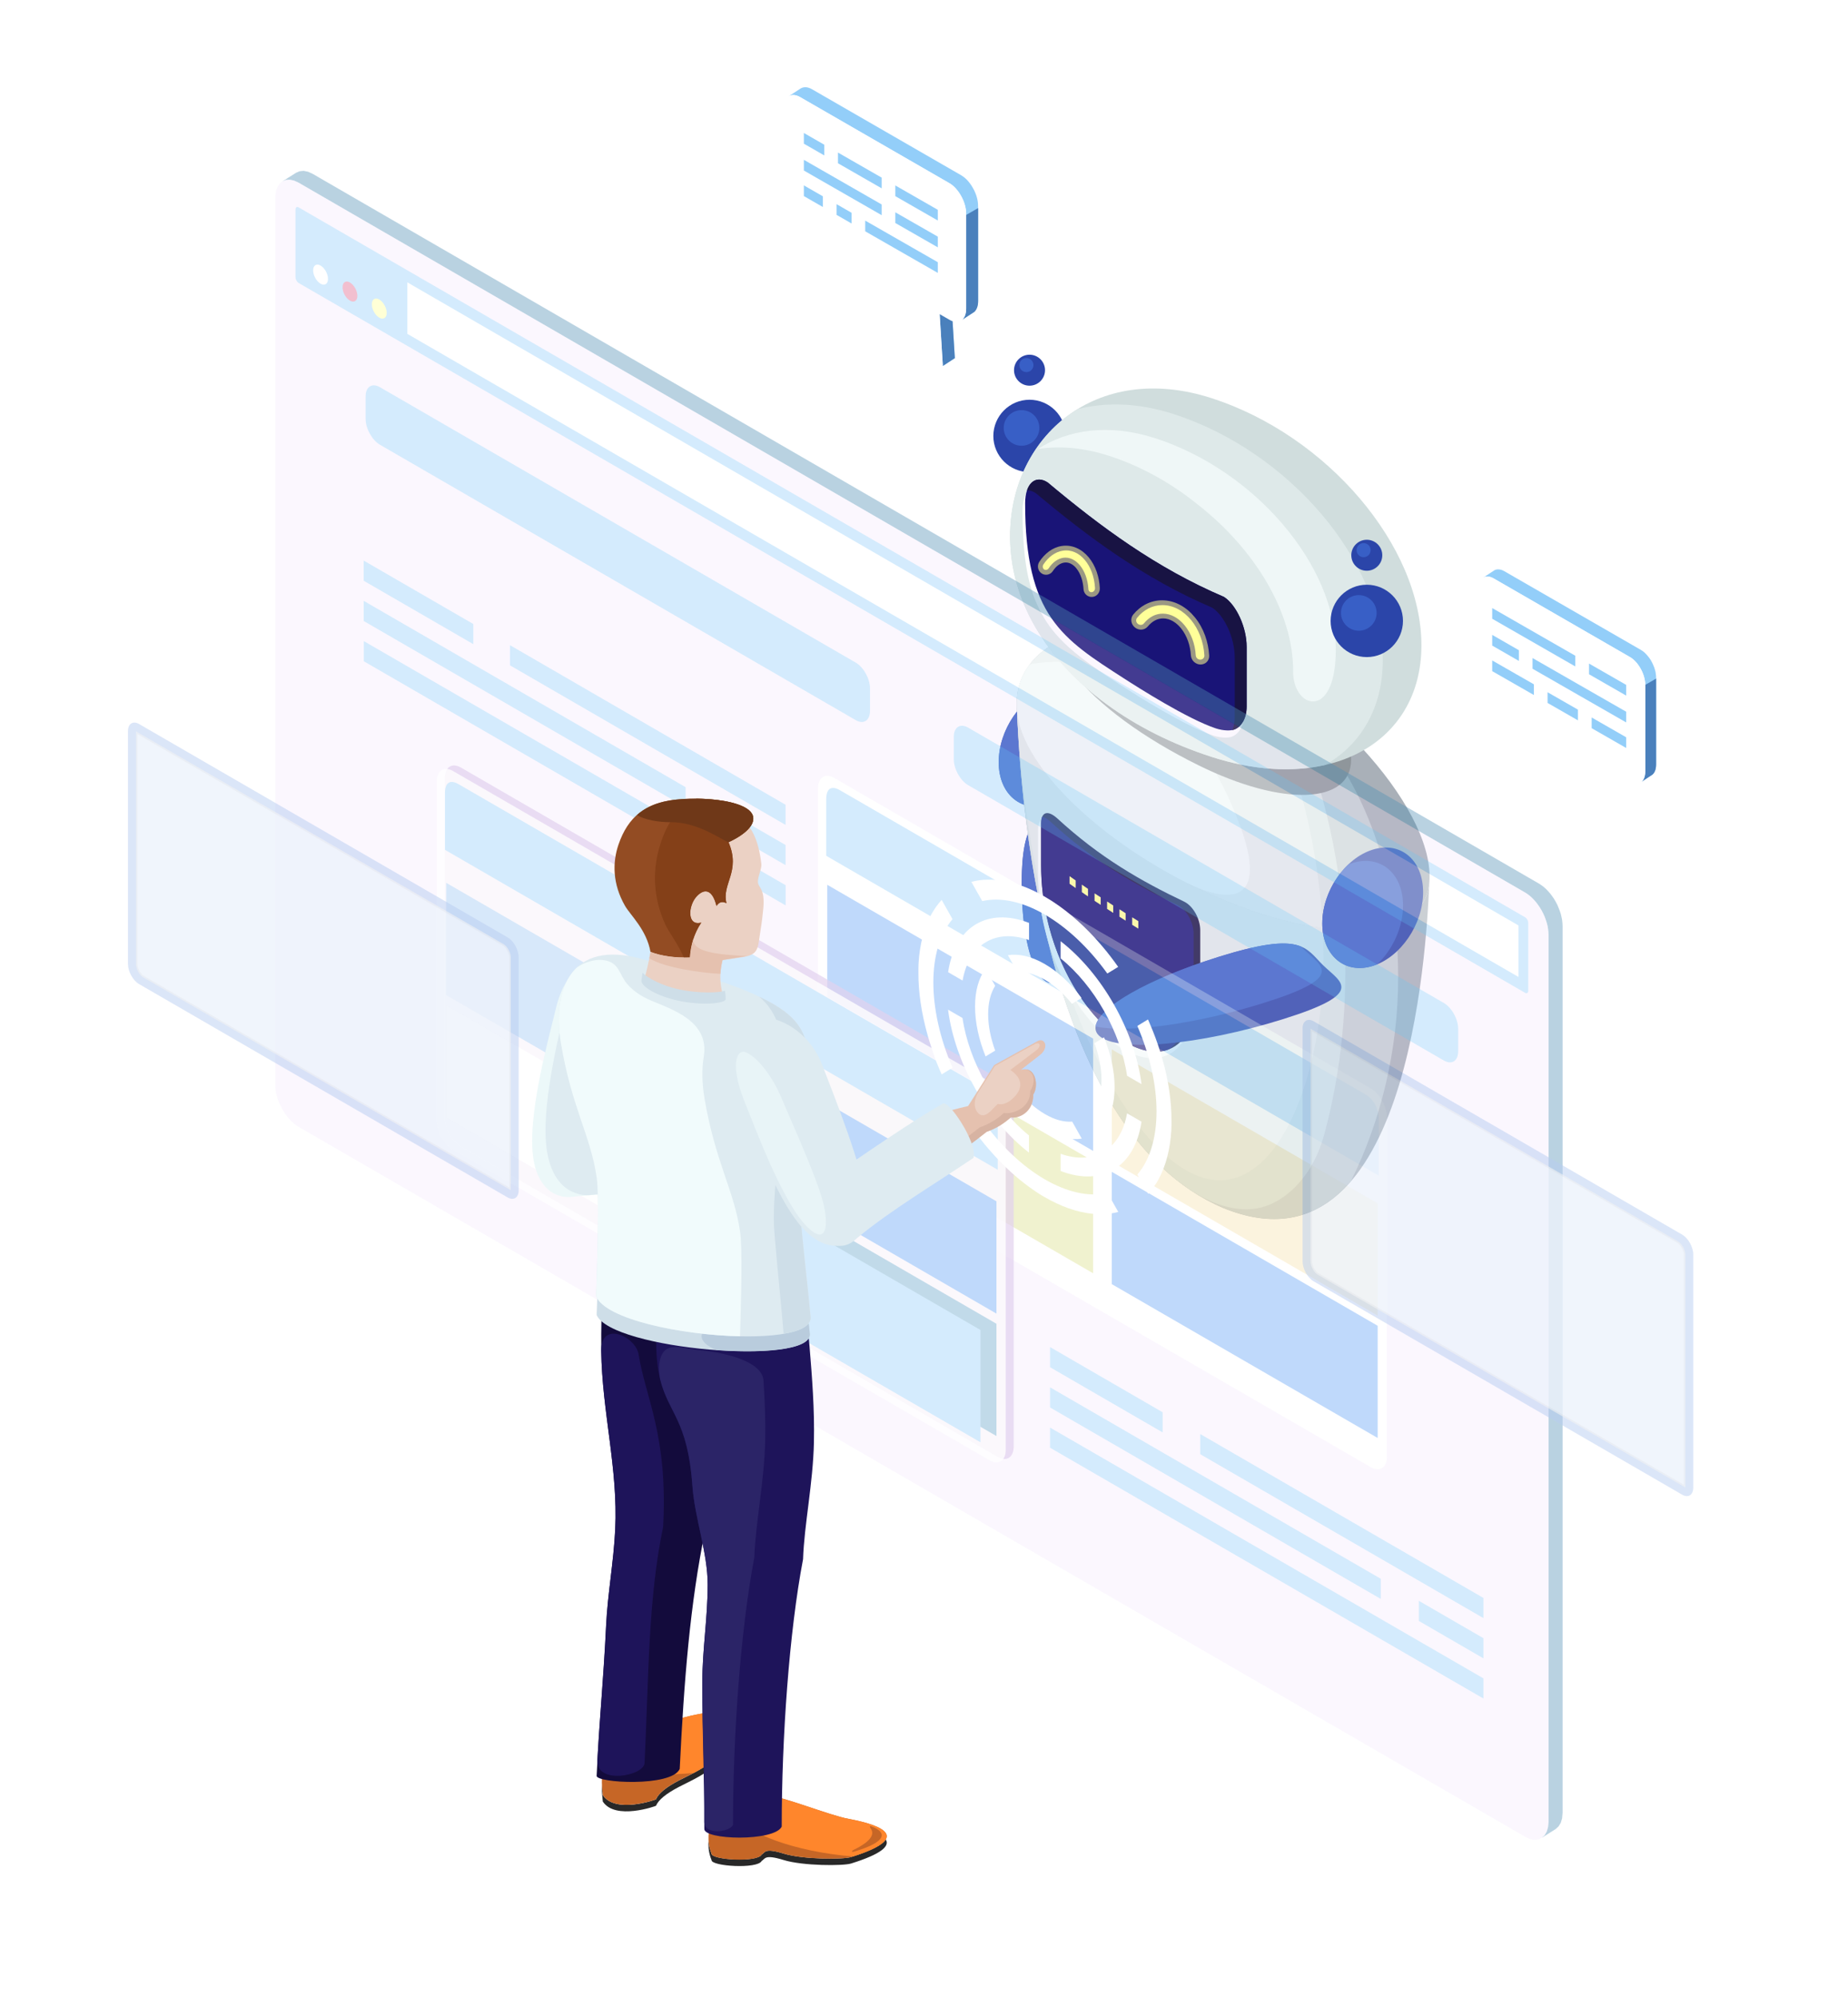 <svg xmlns="http://www.w3.org/2000/svg" xmlns:xlink="http://www.w3.org/1999/xlink" id="_x2014_&#xCE;&#xD3;&#xC8;_x5F_1" x="0px" y="0px" viewBox="0 0 2313.4 2500.5" style="enable-background:new 0 0 2313.4 2500.5;" xml:space="preserve"><style type="text/css">	.st0{fill-rule:evenodd;clip-rule:evenodd;fill:#2B45A9;}	.st1{fill-rule:evenodd;clip-rule:evenodd;fill:#385FC6;}	.st2{fill-rule:evenodd;clip-rule:evenodd;fill:#A9B0B8;}	.st3{fill-rule:evenodd;clip-rule:evenodd;fill:#C4CED2;}	.st4{fill-rule:evenodd;clip-rule:evenodd;fill:#D9E4E4;}	.st5{fill-rule:evenodd;clip-rule:evenodd;fill:#D5E2E2;}	.st6{fill-rule:evenodd;clip-rule:evenodd;fill:#E4ECEC;}	.st7{fill-rule:evenodd;clip-rule:evenodd;fill:#E0E9E9;}	.st8{fill-rule:evenodd;clip-rule:evenodd;fill:#EFF7F7;}	.st9{fill-rule:evenodd;clip-rule:evenodd;fill:#8F969B;}	.st10{fill-rule:evenodd;clip-rule:evenodd;fill:#D0DDDD;}	.st11{fill-rule:evenodd;clip-rule:evenodd;fill:#DEE9E9;}	.st12{fill-rule:evenodd;clip-rule:evenodd;fill:#FFFFFF;}	.st13{fill-rule:evenodd;clip-rule:evenodd;fill:#191477;}	.st14{fill-rule:evenodd;clip-rule:evenodd;fill:#181343;}	.st15{fill-rule:evenodd;clip-rule:evenodd;fill:#F2F9F9;}	.st16{fill-rule:evenodd;clip-rule:evenodd;fill:#FFFF99;}	.st17{fill-rule:evenodd;clip-rule:evenodd;fill:#9B9883;}	.st18{opacity:0.4;}	.st19{fill-rule:evenodd;clip-rule:evenodd;fill:#508FB5;}	.st20{opacity:0.5;fill-rule:evenodd;clip-rule:evenodd;fill:#EAD7FD;}	.st21{fill-rule:evenodd;clip-rule:evenodd;fill:#93CEF9;}	.st22{fill-rule:evenodd;clip-rule:evenodd;fill:#DF6087;}	.st23{fill-rule:evenodd;clip-rule:evenodd;fill:#F6E2AD;}	.st24{fill-rule:evenodd;clip-rule:evenodd;fill:#5EA0F6;}	.st25{fill-rule:evenodd;clip-rule:evenodd;fill:#DADF87;}	.st26{opacity:0.7;fill-rule:evenodd;clip-rule:evenodd;fill:#B78DD5;}	.st27{opacity:0.8;fill-rule:evenodd;clip-rule:evenodd;fill:#FFFFFF;}	.st28{fill-rule:evenodd;clip-rule:evenodd;fill:#9CC5F2;}	.st29{fill-rule:evenodd;clip-rule:evenodd;fill:#65A3C9;}	.st30{opacity:0.5;fill-rule:evenodd;clip-rule:evenodd;fill:#4C81DC;}	.st31{opacity:0.6;}	.st32{fill:#E3E3E3;}	.st33{fill-rule:evenodd;clip-rule:evenodd;fill:#4A80BC;}	.st34{filter:url(#Adobe_OpacityMaskFilter);}	.st35{filter:url(#Adobe_OpacityMaskFilter_00000071535726004289415010000006869758264637228170_);}			.st36{mask:url(#SVGID_1_);fill-rule:evenodd;clip-rule:evenodd;fill:url(#SVGID_00000006692257531349698580000015585356995556097677_);}	.st37{fill-rule:evenodd;clip-rule:evenodd;fill:url(#SVGID_00000132085636470929422580000015070238007375509922_);}	.st38{fill-rule:evenodd;clip-rule:evenodd;fill:#E5C1AF;}	.st39{fill-rule:evenodd;clip-rule:evenodd;fill:#EBD1C4;}	.st40{fill-rule:evenodd;clip-rule:evenodd;fill:#D7B3A2;}	.st41{fill-rule:evenodd;clip-rule:evenodd;fill:#ECF8F9;}	.st42{fill-rule:evenodd;clip-rule:evenodd;fill:#DEEBF1;}	.st43{fill-rule:evenodd;clip-rule:evenodd;fill:#282828;}	.st44{fill-rule:evenodd;clip-rule:evenodd;fill:#C66626;}	.st45{fill-rule:evenodd;clip-rule:evenodd;fill:#FF862C;}	.st46{fill-rule:evenodd;clip-rule:evenodd;fill:#130B3C;}	.st47{fill-rule:evenodd;clip-rule:evenodd;fill:#1E145A;}	.st48{fill-rule:evenodd;clip-rule:evenodd;fill:#2B2467;}	.st49{fill-rule:evenodd;clip-rule:evenodd;fill:#CEDEE8;}	.st50{fill-rule:evenodd;clip-rule:evenodd;fill:#B9CCDD;}	.st51{fill-rule:evenodd;clip-rule:evenodd;fill:#934C23;}	.st52{fill-rule:evenodd;clip-rule:evenodd;fill:#844018;}	.st53{fill-rule:evenodd;clip-rule:evenodd;fill:#6F3818;}	.st54{fill-rule:evenodd;clip-rule:evenodd;fill:#F1FBFC;}	.st55{fill-rule:evenodd;clip-rule:evenodd;fill:#E8F4F7;}</style><g>	<g>		<g>			<g>				<path class="st0" d="M1325.7,1008.4c25.8-14.9,46.7-38.1,46.7,44.3c0,82.4-20.9,161.2-46.7,176.1      c-25.8,14.9-46.7-39.8-46.7-122.2C1279,1024.2,1299.9,1023.3,1325.7,1008.4z"></path>				<path class="st0" d="M1313.3,861.8c-34.9,10.8-63.1,52.2-63.1,92.4c0,40.2,28.3,64,63.1,53.2c34.9-10.8,63.1-52.2,63.1-92.4      C1376.4,874.7,1348.1,850.9,1313.3,861.8z"></path>			</g>			<g>				<path class="st1" d="M1314.4,1230.9c-20.3-4.4-35.4-54.4-35.4-124.3c0-46.9,6.8-67.4,17.4-79.1c1.4-0.8,2.8-1.5,4.2-2.3      c25.8-14.9,46.7-38.1,46.7,44.3C1347.3,1136.4,1333.4,1201.1,1314.4,1230.9z"></path>				<path class="st1" d="M1282.5,880.6c-19.3,18.4-32.3,46.3-32.3,73.6c0,40.2,28.3,64,63.1,53.2c1.9-0.6,3.8-1.3,5.7-2.1      c19.3-18.4,32.3-46.3,32.3-73.6c0-40.2-28.3-64-63.1-53.2C1286.2,879.1,1284.3,879.8,1282.5,880.6z"></path>			</g>		</g>		<g>			<path class="st2" d="M1273.5,893.6c4,33,29.1,74.2,75.1,117.3c100.8,94.6,264.4,162.9,365.2,152.6c45.9-4.7,70.9-24.9,75-54.4     c12.5-88.7-123.4-242.5-258.9-298.8C1395.5,754.5,1261.5,795.3,1273.5,893.6z"></path>			<path class="st2" d="M1273,885.1L1273,885.1c0,0.3,0,0.6,0,0.8L1273,885.1L1273,885.1z M1273.1,888.5     c1.9,33.8,27.1,77.1,75.5,122.5c100.8,94.6,264.4,162.9,365.2,152.6c48.5-5,73.7-27.3,75.5-59.6c-3.6,90-27.7,502.6-258.1,408.4     C1300.9,1414.1,1276.7,981.8,1273.1,888.5L1273.1,888.5z M1789.4,1100.9L1789.4,1100.9l0,1.1     C1789.4,1101.7,1789.4,1101.3,1789.4,1100.9z"></path>		</g>		<g>			<path class="st3" d="M1273.5,893.6c4,33,29.1,74.2,75.1,117.3c100.8,94.6,264.4,162.9,365.2,152.6c12.4-1.3,23.3-3.7,32.6-7.1     c-25.4-215.1-172.7-367.1-350.6-349.1c-39.7,4-77.8,16.2-113.5,35.2C1274.5,857.2,1271.2,874.3,1273.5,893.6z"></path>			<path class="st3" d="M1273,885.1L1273,885.1c0,0.3,0,0.6,0,0.8L1273,885.1L1273,885.1z M1531.2,1512.3     c-230.3-98.3-254.5-530.5-258.1-623.9c1.9,33.8,27.1,77.1,75.5,122.5c100.8,94.6,264.4,162.9,365.2,152.6     c12.4-1.3,23.2-3.7,32.6-7.1c2.6,21.6,3.9,43.9,3.9,66.7c0,92.3-21.8,180.4-59.1,255.7     C1653.9,1522.1,1602.4,1541.5,1531.2,1512.3z"></path>		</g>		<g>			<path class="st4" d="M1273.5,893.6c4,33,29.1,74.2,75.1,117.3c91,85.4,233,149.3,334,153.4c-1-15.5-2.3-31.1-4.2-46.8     c-12.9-109.8-46.1-205.5-91.8-278.1c-18.6-11.3-37.7-21.1-56.7-29C1395.5,754.5,1261.5,795.3,1273.5,893.6z"></path>			<path class="st5" d="M1273,885.1L1273,885.1c0,0.3,0,0.6,0,0.8L1273,885.1L1273,885.1z M1578.9,1511.8c-32,8.2-67-6.7-91.6-23.7     c-189.5-130.8-210.8-512.5-214.2-599.6c1.9,33.8,27.1,77.1,75.5,122.5c91,85.4,233,149.3,334,153.4     c5.6,91.6-3.9,180.2-25.5,258.3C1644.4,1468.6,1613.4,1502.9,1578.9,1511.8z"></path>		</g>		<g>			<path class="st6" d="M1273.5,893.6c4,33,29.1,74.2,75.1,117.3c83.2,78.1,209.2,138.3,307.3,151.1c-1-16.8-2.4-33.8-4.4-50.8     c-13.7-116.5-50.2-217.2-100.3-291.2c-7.1-3.5-14.2-6.7-21.3-9.6C1395.5,754.5,1261.5,795.3,1273.5,893.6z"></path>			<path class="st7" d="M1273,885.1L1273,885.1c0,0.3,0,0.6,0,0.8L1273,885.1L1273,885.1z M1417.1,1398.5     c-120.5-167-141.2-435.6-144-510.1c1.9,33.8,27.1,77.1,75.5,122.5c83.2,78.1,209.2,138.3,307.3,151.1     C1668.1,1377.2,1562.8,1600.6,1417.1,1398.5z"></path>		</g>		<path class="st8" d="M1273.5,893.6c4,33,29.1,74.2,75.1,117.3c37,34.7,82.5,65.9,130.1,90.9c60.8,31.9,111.5,31,72.1-72.3    c-49.4-129.5-141.4-210.6-246.7-199.9c-5,0.5-9.9,1.2-14.8,2.1C1276.5,848.4,1270.5,869.3,1273.5,893.6z"></path>		<g>			<path class="st0" d="M1288.8,500.5c25,0,45.3,20.3,45.3,45.3c0,25-20.3,45.3-45.3,45.3c-25,0-45.3-20.3-45.3-45.3     C1243.6,520.8,1263.8,500.5,1288.8,500.5L1288.8,500.5z M1308.2,463.5c0,10.7-8.7,19.4-19.4,19.4c-10.7,0-19.4-8.7-19.4-19.4     c0-10.7,8.7-19.4,19.4-19.4C1299.5,444.1,1308.2,452.8,1308.2,463.5z"></path>			<path class="st1" d="M1278.8,513.5c-12.3,0-22.3,10-22.3,22.3c0,12.3,10,22.3,22.3,22.3c12.3,0,22.3-10,22.3-22.3     C1301.1,523.4,1291.2,513.5,1278.8,513.5L1278.8,513.5z M1276.1,457.1c0,4.9,3.9,8.8,8.8,8.8c4.9,0,8.8-3.9,8.8-8.8     c0-4.9-3.9-8.8-8.8-8.8C1280,448.3,1276.1,452.3,1276.1,457.1z"></path>		</g>		<path class="st9" d="M1343.6,842.7l110.8-80l2.4-1.4l2.5-1.1l2.6-0.9l2.6-0.7l2.7-0.4l2.8-0.2l2.9,0.1l2.9,0.4l3,0.6l3.1,0.9    l3.1,1.1l3.2,1.4l3.2,1.7l3.2,2l154.8,100.5c26.3,30.4,42,60.3,42,84.3c0,56.1-85.6,59.3-191.2,7.1    C1431.9,924.4,1375.1,883,1343.6,842.7z"></path>		<path class="st10" d="M1516.7,498.5c-145.1-46.8-252.2,48.8-252.2,172.9c0,40.3,11.3,78.6,31.5,113.5    c42.1,72.8,122.7,131.1,220.7,162.7c145.1,46.8,262.7-15.7,262.7-139.8C1779.3,683.9,1661.7,545.4,1516.7,498.5z"></path>		<path class="st11" d="M1348.6,512.4c-52.4,32.3-84.2,91.4-84.2,159c0,40.3,11.3,78.6,31.5,113.5    c42.1,72.8,122.7,131.1,220.7,162.7c52.5,17,101.5,19.6,142.5,10.1c44.6-25.7,71.9-71.2,71.9-130.9    c0-123.6-117.2-261.7-261.9-308.4C1424.8,504.1,1383.9,503.2,1348.6,512.4z"></path>		<path class="st12" d="M1308.5,613.1c65.8,55.1,135.2,106.8,220.7,143.3c15.5,10.1,28.3,38.2,28.3,62.4c0,25,0,50,0,75    c0,14.7-6.5,25-15.2,28.5c-4.2,1.7-13.4,1.9-23.3-1.3c-35.7-11.9-97.1-51-115.1-62.6c-57.2-36.9-83.4-59.3-100.3-90.8    c-14.6-27.2-23.5-60-23.5-128.8C1280.2,614.5,1292.9,603,1308.5,613.1z"></path>		<path class="st13" d="M1311.6,604.1c65.8,55.1,135.2,106.8,220.7,143.3c15.5,10.1,28.3,38.2,28.3,62.4c0,25,0,50,0,75    c0,14.7-6.5,25-15.2,28.5c-4.2,1.7-13.4,1.9-23.3-1.3c-35.7-11.9-97.1-51-115.1-62.6c-77.3-49.8-123.7-78.3-123.7-219.6    C1283.4,605.5,1296.1,594,1311.6,604.1z"></path>		<path class="st8" d="M1446.2,548.7c-58.1-18.7-109-11-147,13.5c26.8-4.2,56.7-1.9,88.8,8.4c40.3,13,78.2,34.3,110.9,60.7    c71.3,55.5,120.4,135.4,119.9,209.4c-0.3,46.7,52.9,61.9,53.4-25.7C1672.8,708.3,1571.1,589.1,1446.2,548.7z"></path>		<g>			<path class="st0" d="M1711,732.1c25,0,45.3,20.3,45.3,45.3c0,25-20.3,45.3-45.3,45.3c-25,0-45.3-20.3-45.3-45.3     C1665.8,752.4,1686,732.1,1711,732.1L1711,732.1z M1730.4,695.2c0,10.7-8.7,19.4-19.4,19.4c-10.7,0-19.4-8.7-19.4-19.4     c0-10.7,8.7-19.4,19.4-19.4C1721.7,675.8,1730.4,684.5,1730.4,695.2z"></path>			<path class="st1" d="M1701,745.1c-12.3,0-22.3,10-22.3,22.3c0,12.3,10,22.3,22.3,22.3c12.3,0,22.3-10,22.3-22.3     C1723.3,755.1,1713.3,745.1,1701,745.1L1701,745.1z M1698.2,688.8c0,4.9,3.9,8.8,8.8,8.8c4.9,0,8.8-3.9,8.8-8.8     c0-4.9-3.9-8.8-8.8-8.8C1702.2,680,1698.2,683.9,1698.2,688.8z"></path>		</g>		<path class="st14" d="M1311.6,604.1c65.8,55.1,135.2,106.8,220.7,143.3c15.5,10.1,28.3,38.2,28.3,62.4c0,25,0,50,0,75    c0,14.7-6.5,25-15.2,28.5c-0.8,0.3-1.7,0.6-2.8,0.8c1.9-4.4,3.1-9.8,3.1-15.9c0-25,0-50,0-75c0-24.2-12.7-52.3-28.3-62.4    c-85.5-36.6-154.9-88.2-220.7-143.3c-3.9-2.5-7.6-3.7-11-3.7C1290.1,601,1300.1,596.6,1311.6,604.1z"></path>		<path class="st15" d="M1319.6,1032.9c26,23.9,52.5,44,79.3,60.9c26.1,16.6,52.8,30.5,79.2,43.1c11.1,5.3,20.3,21.2,20.3,36    c0,17.5,0,35.1,0,52.6c0,201.4-199.1,66.2-199.1-134c0-17.5,0-35.1,0-52.6C1299.3,1024.2,1308,1022.2,1319.6,1032.9z"></path>		<path class="st14" d="M1323.7,1024.8c26,23.9,52.5,44,79.3,60.9c26.1,16.6,52.8,30.5,79.2,43.1c11.1,5.3,20.3,21.2,20.3,36    c0,17.5,0,35.1,0,52.6c0,201.4-199.1,66.2-199.1-134c0-17.5,0-35.1,0-52.6C1303.3,1016.1,1312,1014.1,1323.7,1024.8z"></path>		<path class="st13" d="M1315.4,1029.1c26,23.9,52.5,44,79.3,60.9c26.1,16.6,52.8,30.5,79.2,43.1c11.1,5.3,20.3,21.2,20.3,36    c0,17.5,0,35.1,0,52.6c0,50.4-12.5,79.7-31.2,92.2c-58,22.3-159.7-87.5-159.7-230.5c0-17.5,0-35.1,0-52.6c0-3.5,0.5-6.3,1.4-8.3    C1307.8,1023.3,1311.4,1025.4,1315.4,1029.1z"></path>		<g>			<path class="st16" d="M1425,1162.7c0-3.1,0-6.3,0-9.4c-2.6-1.6-5.1-3.2-7.7-4.8c0,3.1,0,6.3,0,9.4     C1419.8,1159.5,1422.4,1161.1,1425,1162.7z"></path>			<path class="st16" d="M1409.1,1152.7c0-3.1,0-6.2,0-9.3c-2.6-1.6-5.1-3.2-7.7-4.9c0,3.1,0,6.3,0,9.3     C1404,1149.5,1406.5,1151.1,1409.1,1152.7z"></path>			<path class="st16" d="M1393.6,1143c0-3.1,0-6.2,0-9.3c-2.6-1.7-5.1-3.3-7.7-5c0,3.1,0,6.3,0,9.3     C1388.5,1139.7,1391.1,1141.4,1393.6,1143z"></path>			<path class="st16" d="M1377.9,1132.9c0-3.1,0-6.2,0-9.4c-2.6-1.7-5.1-3.4-7.7-5c0,3.1,0,6.3,0,9.4     C1372.8,1129.5,1375.3,1131.2,1377.9,1132.9z"></path>			<path class="st16" d="M1362,1122.3c0-3.1,0-6.3,0-9.4c-2.6-1.7-5.1-3.5-7.7-5.3c0,3.1,0,6.3,0,9.4     C1356.9,1118.9,1359.4,1120.6,1362,1122.3z"></path>			<path class="st16" d="M1346.6,1111.9c0-3.1,0-6.3,0-9.5c-2.6-1.8-5.1-3.6-7.7-5.4c0,3.2,0,6.3,0,9.5     C1341.4,1108.3,1344,1110.1,1346.6,1111.9z"></path>		</g>		<path class="st17" d="M1490.8,820.6c-0.7-11.9-4.6-24.4-12.4-34c-5.5-6.8-13.4-12.3-22.3-12.3c-3.5,0-6.9,0.8-10,2.4    c-3.6,1.8-6.7,4.6-9.3,7.7c-3.8,4.7-11.1,5.3-16.1,1.2c-5-4-6-11.2-2.2-16c4.4-5.4,9.8-10,16.1-13.2c6.2-3.1,13-4.8,20.1-4.8    c16.4,0,30.9,8.7,41.2,21.5c11,13.5,16.8,30.8,17.8,47.6c0.4,6.3-4.5,11.3-10.8,11.3C1496.6,832,1491.2,826.9,1490.8,820.6    L1490.8,820.6z M1347.2,711.3c-3.8-4.6-9.1-7.8-15-6.9c-2.6,0.4-5,1.5-7.2,3c-2.8,2-5.1,4.7-7,7.6c-3,4.6-9.5,6.3-14.4,2.7    c-4.7-3.5-5.5-9.9-2.5-14.4c3.3-5,7.4-9.5,12.3-13.1c4.6-3.3,9.9-5.7,15.7-6.6c13-2,25.1,3.8,33.6,14    c9.1,10.8,13.4,25.2,14.1,38.7c0.3,5.3-3.3,10.2-8.7,11c-6.1,0.9-11.4-3.7-11.7-9.7C1355.9,728.7,1353.2,718.5,1347.2,711.3z"></path>		<g>			<path class="st16" d="M1496.9,820.6c0.2,3,2.7,5.3,5.7,5.3c3,0,5.3-2.4,5.1-5.3c-1-17.1-7.2-32.7-16.4-44     c-9.6-11.8-22.4-19-36.2-19c-6.2,0-12,1.5-17.4,4.2c-5.4,2.8-10.3,6.8-14.3,11.8c-1.8,2.2-1.4,5.6,1,7.5c2.4,1.9,5.8,1.7,7.6-0.6     c3.2-3.9,7-7.1,11.1-9.2c3.9-2,8.1-3,12.6-3c10.2,0,19.9,5.6,27.3,14.7C1490.8,792.6,1496.1,805.9,1496.9,820.6z"></path>			<path class="st16" d="M1362.5,737.6c0.1,2.5,2.1,4.2,4.4,3.8c2.3-0.4,4-2.6,3.9-5.1c-0.8-14.3-5.6-26.6-12.7-35.1     c-7.3-8.8-17.2-13.4-27.7-11.7c-4.7,0.7-9.2,2.7-13.3,5.6c-4.1,3-7.8,6.9-10.9,11.6c-1.4,2.1-1,4.9,0.8,6.2     c1.8,1.3,4.4,0.7,5.8-1.4c2.4-3.7,5.3-6.8,8.4-9c2.9-2.1,6.2-3.5,9.6-4.1c7.8-1.2,15.2,2.4,20.9,9.2     C1357.7,714.8,1361.8,725.3,1362.5,737.6z"></path>		</g>		<g>			<g>				<path class="st0" d="M1656.5,1208.7c22.2,21.5,54.4,34.6-50.6,67.4c-105,32.8-208.2,41.9-230.3,20.4      c-22.2-21.5,45-65.6,150-98.4C1630.6,1165.2,1634.3,1187.1,1656.5,1208.7z"></path>				<path class="st1" d="M1371.4,1285.2c3.1-23.4,64.9-59.4,154.1-87.2c59.8-18.7,86.8-19.6,103-13c1.1,1.2,2.3,2.4,3.5,3.5      c22.2,21.5,54.4,34.6-50.6,67.4C1496,1282.6,1411.8,1293.7,1371.4,1285.2z"></path>			</g>			<g>				<path class="st0" d="M1718.4,1063.8c-34.9,10.8-63.1,52.2-63.1,92.4c0,40.2,28.3,64,63.1,53.2c34.9-10.8,63.1-52.2,63.1-92.4      C1781.5,1076.7,1753.3,1052.9,1718.4,1063.8z"></path>				<path class="st1" d="M1687.6,1082.6c-19.3,18.4-32.3,46.3-32.3,73.6c0,40.2,28.3,64,63.1,53.2c1.9-0.6,3.8-1.3,5.7-2.1      c19.3-18.4,32.3-46.3,32.3-73.6c0-40.2-28.3-64-63.1-53.2C1691.4,1081.1,1689.5,1081.8,1687.6,1082.6z"></path>			</g>		</g>	</g></g><g class="st18">	<polygon class="st19" points="1929.9,2301.1 1947.5,2290 1951,2286.8 1953.8,2282.3 1955.5,2276.6 1956.1,2269.7 1956.1,1159.3    1955.9,1155.5 1955.5,1151.7 1954.7,1147.9 1953.8,1144 1952.5,1140.2 1951,1136.4 1949.4,1132.6 1947.5,1129 1945.4,1125.4    1943.1,1122.1 1940.7,1118.9 1938.1,1115.9 1935.4,1113.1 1932.6,1110.6 1929.7,1108.4 1926.7,1106.4 391.5,217.7 385.6,215    380.1,213.9 375.1,214.4 370.8,216.2 353.2,227.3 357.5,225.4 362.5,225 368,226.1 373.9,228.8 1909.2,1117.5 1912.1,1119.4    1915.1,1121.7 1917.9,1124.2 1920.5,1126.9 1923.1,1129.9 1925.5,1133.1 1927.8,1136.5 1929.9,1140 1931.8,1143.7 1933.5,1147.4    1934.9,1151.2 1936.2,1155.1 1937.2,1158.9 1937.9,1162.8 1938.3,1166.6 1938.5,1170.3 1938.5,2280.8 1937.9,2287.6 1936.2,2293.3    1933.5,2297.9  "></polygon>	<path class="st20" d="M1909.2,1117.5L373.9,228.8c-16.1-9.3-29.3-0.9-29.3,18.9v1110.4c0,19.7,13.2,43.5,29.3,52.8l1535.2,888.7   c16.1,9.3,29.3,0.9,29.3-18.9V1170.3C1938.5,1150.6,1925.3,1126.9,1909.2,1117.5z"></path>	<path class="st21" d="M1909.2,1148.5L373.9,259.7c-2.2-1.3-4-0.1-4,2.6v84.8c0,2.7,1.8,5.9,4,7.2l1535.2,888.7c2.2,1.3,4,0.1,4-2.6   v-84.8C1913.2,1153,1911.4,1149.7,1909.2,1148.5z"></path>	<polygon class="st12" points="1900.9,1158.7 1900.9,1223.2 509.9,418 509.9,353.5  "></polygon>	<g>		<g>			<path class="st16" d="M474.8,375c-5.1-3-9.3-0.3-9.3,6c0,6.3,4.2,13.8,9.3,16.7c5.1,3,9.3,0.3,9.3-6     C484.1,385.5,479.9,378,474.8,375z"></path>			<path class="st12" d="M401.3,332.5c-5.1-3-9.3-0.3-9.3,6c0,6.3,4.2,13.8,9.3,16.7c5.1,3,9.3,0.3,9.3-6     C410.6,342.9,406.4,335.4,401.3,332.5z"></path>		</g>		<path class="st22" d="M438.1,353.7c-5.1-3-9.3-0.3-9.3,6c0,6.3,4.2,13.8,9.3,16.7c5.1,3,9.3,0.3,9.3-6    C447.4,364.2,443.2,356.7,438.1,353.7z"></path>	</g>	<g>		<path class="st21" d="M1807.5,1255.8L1211.9,911c-9.9-5.7-17.9-0.5-17.9,11.5v28.2c0,12.1,8.1,26.6,17.9,32.3l595.6,344.8    c9.9,5.7,17.9,0.5,17.9-11.5v-28.2C1825.4,1276.1,1817.3,1261.5,1807.5,1255.8z"></path>		<path class="st21" d="M1071.2,829.6L475.6,484.8c-9.9-5.7-17.9-0.5-17.9,11.5v28.2c0,12.1,8.1,26.6,17.9,32.3l595.6,344.8    c9.9,5.7,17.9,0.5,17.9-11.5v-28.2C1089.1,849.9,1081.1,835.3,1071.2,829.6z"></path>	</g>	<path class="st12" d="M1716,1362.8l-671.8-388.9c-11.1-6.4-20.2-0.6-20.2,13c0,50.9,0,376.1,0,424.8c0,13.6,9.1,30,20.2,36.4   l671.8,388.9c11.1,6.4,20.2,0.6,20.2-13c0-48.7,0-374,0-424.8C1736.3,1385.6,1727.2,1369.2,1716,1362.8z"></path>	<path class="st21" d="M1708.7,1369.9l-657.2-380.5c-10.8-6.3-17.2-2.1-17.2,11.2v70.9L1726,1472v-70.9   C1726,1387.8,1719.5,1376.2,1708.7,1369.9z"></path>	<path class="st21" d="M1857,2101.4l-542.5-314v25.2l542.5,314V2101.4L1857,2101.4z M1728.5,1976.7v25.2l-414-239.7V1737   L1728.5,1976.7L1728.5,1976.7z M1857,2000.7v25.2l-354.5-205.2v-25.2L1857,2000.7L1857,2000.7z M1455.4,1768.2v25.2l-140.9-81.6   v-25.2L1455.4,1768.2L1455.4,1768.2z M1857,2076.3l-80.8-46.8v-25.2l80.8,46.8V2076.3z"></path>	<path class="st21" d="M983.4,1108.3L455.4,802.7v25.2l528.1,305.7V1108.3L983.4,1108.3z M858.3,985.6v25.2l-403-233.3v-25.2   L858.3,985.6L858.3,985.6z M983.4,1007.6v25.2L638.4,833v-25.2L983.4,1007.6L983.4,1007.6z M592.5,781.3v25.2l-137.2-79.4v-25.2   L592.5,781.3L592.5,781.3z M983.4,1083.2l-78.6-45.5v-25.2l78.6,45.5V1083.2z"></path>	<g>		<polygon class="st23" points="1724.6,1506.6 1724.6,1647.2 1391.8,1454.5 1391.8,1313.9   "></polygon>		<polygon class="st24" points="1368.4,1300.4 1368.4,1441 1035.6,1248.3 1035.6,1107.8   "></polygon>		<polygon class="st24" points="1724.6,1659.9 1724.6,1800.4 1391.8,1607.8 1391.8,1467.2   "></polygon>		<polygon class="st25" points="1368.4,1453.7 1368.4,1594.2 1035.6,1401.6 1035.6,1261   "></polygon>	</g>	<path class="st26" d="M1248.9,1349.9L577,961c-11.1-6.4-20.2-0.6-20.2,13c0,50.9,0,376.1,0,424.8c0,13.6,9.1,30,20.2,36.4   l671.8,388.9c11.1,6.4,20.2,0.6,20.2-13c0-48.7,0-374,0-424.8C1269.1,1372.7,1260,1356.3,1248.9,1349.9z"></path>	<path class="st27" d="M1238.9,1354.3L567,965.3c-11.1-6.4-20.2-0.6-20.2,13c0,50.9,0,376.1,0,424.8c0,13.6,9.1,30,20.2,36.4   l671.8,388.9c11.1,6.4,20.2,0.6,20.2-13c0-48.7,0-374,0-424.8C1259.1,1377.1,1250,1360.7,1238.9,1354.3z"></path>	<path class="st21" d="M1231.7,1362.6L574.2,981.9c-10.8-6.3-17.2-2.1-17.2,11.2v70.9l692,400.6v-70.9   C1249,1380.4,1242.5,1368.8,1231.7,1362.6z"></path>	<g>		<polygon class="st24" points="1247.4,1504.1 1247.4,1644.7 914.6,1452 914.6,1311.5   "></polygon>		<polygon class="st28" points="891.3,1297.9 891.3,1438.5 558.5,1245.8 558.5,1105.3   "></polygon>		<polygon class="st29" points="1247.4,1657.4 1247.4,1798 914.6,1605.3 914.6,1464.7   "></polygon>		<polygon class="st12" points="891.3,1451.2 891.3,1591.8 558.5,1399.1 558.5,1258.6   "></polygon>		<polygon class="st21" points="1227.4,1665.2 1227.4,1805.8 894.6,1613.1 894.6,1472.6   "></polygon>	</g>	<path class="st30" d="M635.4,1173.6L174.1,906.5c-7.6-4.4-13.9-0.4-13.9,8.9c0,34.9,0,258.3,0,291.7c0,9.3,6.3,20.6,13.9,25   l461.3,267.1c7.6,4.4,13.9,0.4,13.9-8.9c0-33.4,0-256.8,0-291.7C649.3,1189.3,643.1,1178,635.4,1173.6z"></path>	<g class="st31">		<path class="st12" d="M638.4,1488.4l-458.8-265.6c-4.5-2.6-8.4-10.4-8.4-15.6c0-96.6,0-193.2,0-289.8l458.8,265.6    c4.5,2.6,8.4,10.4,8.4,15.6C638.4,1295.2,638.4,1391.8,638.4,1488.4z"></path>		<path class="st32" d="M179.1,1223.6c-5-2.9-8.9-11.2-8.9-16.4V915.7l460.3,266.5c5,2.9,8.9,11.2,8.9,16.4v291.5L179.1,1223.6z     M172.1,1207.2c0,5,4,12.4,8,14.7l457.4,264.8v-288c0-5-4-12.4-8-14.7L172.1,919.2V1207.2z"></path>	</g>	<path class="st30" d="M2105.8,1545.8l-461.3-267.1c-7.6-4.4-13.9-0.4-13.9,8.9c0,34.9,0,258.3,0,291.7c0,9.3,6.3,20.6,13.9,25   l461.3,267.1c7.6,4.4,13.9,0.4,13.9-8.9c0-33.4,0-256.8,0-291.7C2119.7,1561.5,2113.5,1550.3,2105.8,1545.8z"></path>	<g class="st31">		<path class="st12" d="M2108.8,1860.6L1650,1595c-4.5-2.6-8.4-10.4-8.4-15.6c0-96.6,0-193.2,0-289.8l458.8,265.6    c4.5,2.6,8.4,10.4,8.4,15.6C2108.8,1667.4,2108.8,1764,2108.8,1860.6z"></path>		<path class="st32" d="M1649.5,1595.9c-5-2.9-8.9-11.2-8.9-16.4V1288l460.3,266.5c5,2.9,8.9,11.2,8.9,16.4v291.5L1649.5,1595.9z     M1642.5,1579.4c0,5,4,12.4,8,14.7l457.4,264.8v-288c0-5-4-12.4-8-14.7l-457.4-264.8V1579.4z"></path>	</g></g><g>	<path class="st21" d="M986.9,120.8l1.5-0.8l1.6-0.6l1.7-0.3l1.8-0.1l1.9,0.2l2,0.5l2.1,0.8l2.1,1.1l186.9,107.8l2.1,1.4l2.1,1.6   l2,1.8l1.9,2l1.8,2.2l1.7,2.3l1.6,2.4l1.5,2.6l1.4,2.6l1.2,2.7l1.1,2.8l0.9,2.8l0.7,2.8l0.5,2.8l0.3,2.8l0.1,2.7v118.7l-0.1,2.6   l-0.3,2.4l-0.5,2.2l-0.7,2l-0.9,1.8l-1.1,1.6l-1.2,1.3l15-9.8l1.2-1.3l1.1-1.6l0.9-1.8l0.7-2l0.5-2.2l0.3-2.4l0.1-2.6V257.9   l-0.1-2.7l-0.3-2.8l-0.5-2.8l-0.7-2.8l-0.9-2.8l-1.1-2.8l-1.2-2.7l-1.4-2.6l-1.5-2.6l-1.6-2.4l-1.7-2.3l-1.8-2.2l-1.9-2l-2-1.8   l-2.1-1.6l-2.1-1.4l-186.9-107.8l-2.1-1.1l-2.1-0.8l-2-0.5l-1.9-0.2l-1.8,0.1l-1.7,0.3l-1.6,0.6l-1.5,0.8L986.9,120.8L986.9,120.8z    M1191.3,383.6l4,64.8l-15,9.8l-4-64.8L1191.3,383.6z"></path>	<path class="st33" d="M1224.5,260.5l-15,8.6v117.3l-0.1,2.6l-0.3,2.4l-0.5,2.2l-0.7,2l-0.9,1.8l-1.1,1.6l-1.2,1.3l15-9.8l1.2-1.3   l1.1-1.6l0.9-1.8l0.7-2l0.5-2.2l0.3-2.4l0.1-2.6V260.5L1224.5,260.5z M1180.3,458.2l15-9.8l-4-64.8l-15,9.8L1180.3,458.2z"></path>	<path class="st12" d="M1001.7,121.6l186.9,107.8c11.5,6.6,20.9,23.8,20.9,38.2v118.7c0,14.4-9.4,20.8-20.9,14.1l-12.3-7.1l4,64.8   l-61.1-97.7l-117.5-67.8c-11.5-6.6-20.9-23.8-20.9-38.2V135.7C980.8,121.3,990.2,115,1001.7,121.6z"></path>	<path class="st21" d="M1174,262.7v13.4l-53.2-30.5v-13.4L1174,262.7L1174,262.7z M1103.7,222.4v13.4l-54.7-31.4V191L1103.7,222.4   L1103.7,222.4z M1031.9,181.2v13.4l-25.6-14.7v-13.4L1031.9,181.2L1031.9,181.2z M1174,328.3v13.4l-90.9-52.1v-13.4L1174,328.3   L1174,328.3z M1066,266.4v13.4l-18.8-10.8v-13.4L1066,266.4L1066,266.4z M1030.1,245.8v13.4l-23.8-13.7v-13.4L1030.1,245.8   L1030.1,245.8z M1174,296.3l-53.2-30.5v13.4l53.2,30.5V296.3L1174,296.3z M1006.3,200.1v13.4l97.4,55.9V256L1006.3,200.1z"></path></g><g>	<polygon class="st21" points="1856.3,723.5 1870,714.5 1871.3,713.7 1872.8,713.2 1874.4,712.9 1876,712.9 1877.8,713.1    1879.6,713.5 1881.5,714.3 1883.4,715.3 2054.1,813.7 2056.1,815 2058,816.4 2059.8,818.1 2061.5,819.9 2063.2,821.9 2064.8,824    2066.3,826.2 2067.6,828.5 2068.8,830.9 2069.9,833.4 2070.9,835.9 2071.7,838.5 2072.4,841.1 2072.8,843.6 2073.1,846.1    2073.2,848.6 2073.2,957 2073.1,959.4 2072.8,961.6 2072.4,963.6 2071.7,965.4 2070.9,967.1 2069.9,968.5 2068.8,969.7    2055.2,978.7 2056.3,977.5 2057.3,976 2058.1,974.4 2058.7,972.6 2059.2,970.6 2059.5,968.4 2059.6,966 2059.6,857.6 2059.5,855.1    2059.2,852.6 2058.7,850 2058.1,847.5 2057.3,844.9 2056.3,842.4 2055.2,839.9 2054,837.5 2052.6,835.2 2051.1,832.9 2049.6,830.8    2047.9,828.9 2046.1,827 2044.3,825.4 2042.4,823.9 2040.5,822.7 1869.8,724.2 1867.8,723.2 1866,722.5 1864.1,722 1862.4,721.8    1860.7,721.9 1859.1,722.2 1857.7,722.7  "></polygon>	<polygon class="st33" points="2073.2,849.6 2073.2,957 2073.1,959.4 2072.8,961.6 2072.4,963.6 2071.7,965.4 2070.9,967.1    2069.9,968.5 2068.8,969.7 2055.2,978.7 2056.3,977.5 2057.3,976 2058.1,974.4 2058.7,972.6 2059.2,970.6 2059.5,968.4 2059.6,966    2059.6,857.6 2059.6,857.5  "></polygon>	<path class="st12" d="M1869.8,724.2l170.7,98.5c10.5,6.1,19.1,21.8,19.1,34.9V966c0,13.1-8.6,18.9-19.1,12.9L1938,919.7l-71.1,11.6   l19.5-41.3l-16.6-9.6c-10.5-6.1-19.1-21.8-19.1-34.9V737.1C1850.7,724,1859.3,718.2,1869.8,724.2z"></path>	<path class="st21" d="M2035.7,857.5v13.4l-46.5-26.7v-13.4L2035.7,857.5L2035.7,857.5z M1972,821v13.4L1868,774.7v-13.4L1972,821   L1972,821z M2035.7,923.1v13.4l-43.2-24.8v-13.4L2035.7,923.1L2035.7,923.1z M1975.3,888.5v13.4l-38-21.8v-13.4L1975.3,888.5   L1975.3,888.5z M1920.2,856.8l-52.2-29.9v13.4l52.2,29.9V856.8L1920.2,856.8z M2035.7,891.1l-117.2-67.2v13.4l117.2,67.2V891.1   L2035.7,891.1z M1868,794.9v13.4l33.4,19.2v-13.4L1868,794.9z"></path></g><defs>	<filter id="Adobe_OpacityMaskFilter" x="1149.4" y="1101.3" width="317" height="419">					</filter></defs><mask maskUnits="userSpaceOnUse" x="1149.4" y="1101.3" width="317" height="419" id="SVGID_1_">	<g class="st34">		<defs>							<filter id="Adobe_OpacityMaskFilter_00000103987095311686327270000001099406297958236828_" x="1149.4" y="1101.3" width="317" height="419">											</filter>		</defs>		<mask maskUnits="userSpaceOnUse" x="1149.4" y="1101.3" width="317" height="419" id="SVGID_1_">		</mask>					<radialGradient id="SVGID_00000183937276448441873430000010922305277545035431_" cx="998.365" cy="1310.772" r="185.767" gradientTransform="matrix(-1 0 0 1 2306.304 0)" gradientUnits="userSpaceOnUse">			<stop offset="0.393" style="stop-color:#FFFFFF"></stop>			<stop offset="1" style="stop-color:#1A1A1A"></stop>		</radialGradient>					<path style="mask:url(#SVGID_1_);fill-rule:evenodd;clip-rule:evenodd;fill:url(#SVGID_00000183937276448441873430000010922305277545035431_);" d="    M1288.2,1155.5v21.5c-42-14.8-75.2,5.4-83.2,50.7l-18.1-10.5C1195.3,1160.4,1236.2,1135.4,1288.2,1155.5L1288.2,1155.5z     M1216,1104.1l13.6,24.1c47.1-10.7,109.5,25.4,156.6,90.7l13.6-8.3c-3.2-4.6-6.5-9-9.8-13.3l0,0c-1.7-2.2-3.5-4.4-5.2-6.6    l-0.1-0.1c-0.8-1-1.6-1.9-2.4-2.9l-1-1.2c-0.5-0.6-1-1.1-1.4-1.7c-0.6-0.8-1.3-1.5-1.9-2.2l-0.5-0.6    c-18.4-21.4-38.4-39.2-58.7-52.6l-0.3-0.2c-0.8-0.5-1.5-1-2.3-1.5l-1-0.6c-0.5-0.3-1.1-0.7-1.6-1c-0.6-0.3-1.1-0.7-1.7-1l-1-0.6    c-0.8-0.5-1.6-0.9-2.3-1.4l-0.3-0.2c-20.3-11.9-40.7-19.1-59.7-21l-0.2,0c-0.8-0.1-1.5-0.1-2.3-0.2l-1.2-0.1l-1.2-0.1    c-0.8,0-1.6-0.1-2.3-0.1l-0.1,0c-1.8,0-3.6,0-5.4,0l0,0C1229,1101.5,1222.4,1102.4,1216,1104.1L1216,1104.1z M1178.8,1345.2    l13.6-8.3c-32-74.5-32-148.6,0-186.1l-13.6-24.1c-2.3,2.5-4.4,5.1-6.4,7.9l0,0c-1,1.4-2.1,2.9-3,4.4l0,0c-0.4,0.7-0.9,1.4-1.3,2.1    l-0.5,0.8c-0.3,0.4-0.5,0.9-0.8,1.3c-0.3,0.6-0.6,1.1-1,1.7l-0.2,0.4c-9,16.7-14.3,37.3-15.7,60.6l0,0.4c-0.1,0.9-0.1,1.8-0.1,2.6    l0,1.1c0,0.7-0.1,1.3-0.1,2c0,0.6,0,1.2,0,1.8l0,1.2c0,0.9,0,1.8,0,2.7l0,0.3c-0.1,24.1,3.8,50.5,11.4,77.6l0.1,0.3    c0.3,1.1,0.6,2.2,0.9,3.3c0.2,0.5,0.3,1,0.5,1.5c0.2,0.7,0.4,1.4,0.6,2c0.3,1.1,0.7,2.2,1,3.3l0.1,0.3c0.8,2.6,1.7,5.3,2.6,7.9    l0,0C1170.2,1324.8,1174.2,1335,1178.8,1345.2L1178.8,1345.2z M1399.9,1517.4c-6.4,1.7-13,2.6-19.9,2.8l0,0c-1.8,0.1-3.6,0-5.4,0    l-0.1,0c-0.8,0-1.6-0.1-2.3-0.1l-1.2-0.1l-1.3-0.1c-0.7-0.1-1.4-0.1-2.1-0.2l-0.4,0c-19.1-2-39.4-9.2-59.7-21l-0.2-0.1    c-0.8-0.5-1.6-0.9-2.4-1.4l-0.9-0.5c-0.6-0.4-1.1-0.7-1.7-1.1c-0.5-0.3-1.1-0.7-1.6-1l-0.9-0.6c-0.8-0.5-1.5-1-2.3-1.5l-0.3-0.2    c-20.3-13.4-40.2-31.3-58.7-52.7l-0.4-0.4c-0.7-0.8-1.4-1.6-2-2.4c-0.4-0.5-0.9-1-1.3-1.5l-1.1-1.3c-0.8-1-1.6-1.9-2.4-2.9l0,0    c-1.8-2.2-3.5-4.4-5.2-6.6l0,0c-3.3-4.3-6.6-8.8-9.8-13.3l13.6-8.3c47.1,65.3,109.5,101.4,156.6,90.7L1399.9,1517.4L1399.9,1517.4    z M1437.1,1276.4c4.5,10.2,8.6,20.4,12.1,30.6l0,0c0.9,2.7,1.8,5.3,2.6,7.9l0.1,0.2c0.4,1.1,0.7,2.3,1.1,3.4l0.5,1.8l0.5,1.8    c0.3,1,0.6,2,0.9,3l0.2,0.6c7.7,27.1,11.5,53.4,11.4,77.5l0,0.3c0,0.9,0,1.8,0,2.8l0,1.1c0,0.6,0,1.3,0,1.9c0,0.7,0,1.4-0.1,2.1    l0,0.9c0,0.9-0.1,1.8-0.1,2.7l0,0.4c-1.4,23.3-6.7,43.9-15.7,60.6l-0.2,0.4c-0.3,0.6-0.7,1.2-1,1.8c-0.2,0.4-0.5,0.8-0.7,1.2    l-0.5,0.9c-0.4,0.7-0.8,1.4-1.3,2l-0.1,0.1c-1,1.5-2,3-3,4.4l0,0c-2,2.8-4.2,5.4-6.4,7.9l-13.6-24.1c32-37.4,32-111.5,0-186.1    L1437.1,1276.4L1437.1,1276.4z M1307.9,1207c-17-9.8-32.8-13.2-46.2-11.1l12,21.3c10.1-0.8,21.8,2.2,34.1,9.4    c12.4,7.2,24,17.7,34.1,30.2l12-7.3C1340.7,1231.8,1324.9,1216.9,1307.9,1207L1307.9,1207z M1233.8,1213    c-8.4,11.1-13.2,27.1-13.2,47.2c0,20.1,4.8,41.7,13.2,62.5l12-7.3c-5.6-15.3-8.8-30.9-8.8-45.6c0-14.7,3.2-26.7,8.8-35.5    L1233.8,1213L1233.8,1213z M1261.8,1372.1c13.4,17.7,29.2,32.6,46.2,42.4c17,9.8,32.8,13.2,46.2,11.1l-12-21.3    c-10.1,0.8-21.8-2.2-34.1-9.4c-12.4-7.2-24-17.7-34.1-30.2L1261.8,1372.1L1261.8,1372.1z M1382.1,1408.5    c8.4-11.1,13.2-27.1,13.2-47.2c0-20.1-4.8-41.7-13.2-62.5l-12,7.3c5.6,15.3,8.8,30.9,8.8,45.6s-3.2,26.7-8.8,35.5L1382.1,1408.5    L1382.1,1408.5z M1186.8,1264.1l18.1,10.5c8,54.6,41.2,113.1,83.2,147v21.5C1236.2,1403.1,1195.3,1330.7,1186.8,1264.1    L1186.8,1264.1z M1327.7,1466.1c51.9,20.1,92.9-4.9,101.3-61.7l-18.1-10.5c-8,45.3-41.2,65.5-83.2,50.7V1466.1L1327.7,1466.1z     M1410.9,1346.9c-8-54.6-41.2-113.1-83.2-147v-21.5c51.9,40.1,92.9,112.5,101.3,179L1410.9,1346.9z"></path>	</g></mask><radialGradient id="SVGID_00000032636042660924171070000007392020561629407905_" cx="998.365" cy="1310.772" r="185.767" gradientTransform="matrix(-1 0 0 1 2306.304 0)" gradientUnits="userSpaceOnUse">	<stop offset="0.393" style="stop-color:#FFFFFF"></stop>	<stop offset="1" style="stop-color:#FFFFFF"></stop></radialGradient><path style="fill-rule:evenodd;clip-rule:evenodd;fill:url(#SVGID_00000032636042660924171070000007392020561629407905_);" d="  M1288.2,1155.5v21.5c-42-14.8-75.2,5.4-83.2,50.7l-18.1-10.5C1195.3,1160.4,1236.2,1135.4,1288.2,1155.5L1288.2,1155.5z   M1216,1104.1l13.6,24.1c47.1-10.7,109.5,25.4,156.6,90.7l13.6-8.3c-3.2-4.6-6.5-9-9.8-13.3l0,0c-1.7-2.2-3.5-4.4-5.2-6.6l-0.1-0.1  c-0.8-1-1.6-1.9-2.4-2.9l-1-1.2c-0.5-0.6-1-1.1-1.4-1.7c-0.6-0.8-1.3-1.5-1.9-2.2l-0.5-0.6c-18.4-21.4-38.4-39.2-58.7-52.6l-0.3-0.2  c-0.8-0.5-1.5-1-2.3-1.5l-1-0.6c-0.5-0.3-1.1-0.7-1.6-1c-0.6-0.3-1.1-0.7-1.7-1l-1-0.6c-0.8-0.5-1.6-0.9-2.3-1.4l-0.3-0.2  c-20.3-11.9-40.7-19.1-59.7-21l-0.2,0c-0.8-0.1-1.5-0.1-2.3-0.2l-1.2-0.1l-1.2-0.1c-0.8,0-1.6-0.1-2.3-0.1l-0.1,0  c-1.8,0-3.6,0-5.4,0l0,0C1229,1101.5,1222.4,1102.4,1216,1104.1L1216,1104.1z M1178.8,1345.2l13.6-8.3c-32-74.5-32-148.6,0-186.1  l-13.6-24.1c-2.3,2.5-4.4,5.1-6.4,7.9l0,0c-1,1.4-2.1,2.9-3,4.4l0,0c-0.4,0.7-0.9,1.4-1.3,2.1l-0.5,0.8c-0.3,0.4-0.5,0.9-0.8,1.3  c-0.3,0.6-0.6,1.1-1,1.7l-0.2,0.4c-9,16.7-14.3,37.3-15.7,60.6l0,0.4c-0.1,0.9-0.1,1.8-0.1,2.6l0,1.1c0,0.7-0.1,1.3-0.1,2  c0,0.6,0,1.2,0,1.8l0,1.2c0,0.9,0,1.8,0,2.7l0,0.3c-0.1,24.1,3.8,50.5,11.4,77.6l0.1,0.3c0.3,1.1,0.6,2.2,0.9,3.3  c0.2,0.5,0.3,1,0.5,1.5c0.2,0.7,0.4,1.4,0.6,2c0.3,1.1,0.7,2.2,1,3.3l0.1,0.3c0.8,2.6,1.7,5.3,2.6,7.9l0,0  C1170.2,1324.8,1174.2,1335,1178.8,1345.2L1178.8,1345.2z M1399.9,1517.4c-6.4,1.7-13,2.6-19.9,2.8l0,0c-1.8,0.1-3.6,0-5.4,0l-0.1,0  c-0.8,0-1.6-0.1-2.3-0.1l-1.2-0.1l-1.3-0.1c-0.7-0.1-1.4-0.1-2.1-0.2l-0.4,0c-19.1-2-39.4-9.2-59.7-21l-0.2-0.1  c-0.8-0.5-1.6-0.9-2.4-1.4l-0.9-0.5c-0.6-0.4-1.1-0.7-1.7-1.1c-0.5-0.3-1.1-0.7-1.6-1l-0.9-0.6c-0.8-0.5-1.5-1-2.3-1.5l-0.3-0.2  c-20.3-13.4-40.2-31.3-58.7-52.7l-0.4-0.4c-0.7-0.8-1.4-1.6-2-2.4c-0.4-0.5-0.9-1-1.3-1.5l-1.1-1.3c-0.8-1-1.6-1.9-2.4-2.9l0,0  c-1.8-2.2-3.5-4.4-5.2-6.6l0,0c-3.3-4.3-6.6-8.8-9.8-13.3l13.6-8.3c47.1,65.3,109.5,101.4,156.6,90.7L1399.9,1517.4L1399.9,1517.4z   M1437.1,1276.4c4.5,10.2,8.6,20.4,12.1,30.6l0,0c0.9,2.7,1.8,5.3,2.6,7.9l0.1,0.2c0.4,1.1,0.7,2.3,1.1,3.4l0.5,1.8l0.5,1.8  c0.3,1,0.6,2,0.9,3l0.2,0.6c7.7,27.1,11.5,53.4,11.4,77.5l0,0.3c0,0.9,0,1.8,0,2.8l0,1.1c0,0.6,0,1.3,0,1.9c0,0.7,0,1.4-0.1,2.1  l0,0.9c0,0.9-0.1,1.8-0.1,2.7l0,0.4c-1.4,23.3-6.7,43.9-15.7,60.6l-0.2,0.4c-0.3,0.6-0.7,1.2-1,1.8c-0.2,0.4-0.5,0.8-0.7,1.2  l-0.5,0.9c-0.4,0.7-0.8,1.4-1.3,2l-0.1,0.1c-1,1.5-2,3-3,4.4l0,0c-2,2.8-4.2,5.4-6.4,7.9l-13.6-24.1c32-37.4,32-111.5,0-186.1  L1437.1,1276.4L1437.1,1276.4z M1307.9,1207c-17-9.8-32.8-13.2-46.2-11.1l12,21.3c10.1-0.8,21.8,2.2,34.1,9.4  c12.4,7.2,24,17.7,34.1,30.2l12-7.3C1340.7,1231.8,1324.9,1216.9,1307.9,1207L1307.9,1207z M1233.8,1213  c-8.4,11.1-13.2,27.1-13.2,47.2c0,20.1,4.8,41.7,13.2,62.5l12-7.3c-5.6-15.3-8.8-30.9-8.8-45.6c0-14.7,3.2-26.7,8.8-35.5  L1233.8,1213L1233.8,1213z M1261.8,1372.1c13.4,17.7,29.2,32.6,46.2,42.4c17,9.8,32.8,13.2,46.2,11.1l-12-21.3  c-10.1,0.8-21.8-2.2-34.1-9.4c-12.4-7.2-24-17.7-34.1-30.2L1261.8,1372.1L1261.8,1372.1z M1382.1,1408.5  c8.4-11.1,13.2-27.1,13.2-47.2c0-20.1-4.8-41.7-13.2-62.5l-12,7.3c5.6,15.3,8.8,30.9,8.8,45.6s-3.2,26.7-8.8,35.5L1382.1,1408.5  L1382.1,1408.5z M1186.8,1264.1l18.1,10.5c8,54.6,41.2,113.1,83.2,147v21.5C1236.2,1403.1,1195.3,1330.7,1186.8,1264.1  L1186.8,1264.1z M1327.7,1466.1c51.9,20.1,92.9-4.9,101.3-61.7l-18.1-10.5c-8,45.3-41.2,65.5-83.2,50.7V1466.1L1327.7,1466.1z   M1410.9,1346.9c-8-54.6-41.2-113.1-83.2-147v-21.5c51.9,40.1,92.9,112.5,101.3,179L1410.9,1346.9z"></path><g>	<path class="st38" d="M1278,1339.5l23.5-18.3c13-10,5.9-23.2-3.3-17.3l-53.6,29.6c-0.1,0.1-0.1,0-0.1,0.1   c-10.9,17.1-21.7,34.2-32.6,51.2c-63.1,14.7-71.3,24.1-50.6,48.4c18.6,21.9,26,21.7,73.9-16.3c12.9-4.5,22.3-11,30.4-18.2   c8.9,2.1,28.3-5.9,27.9-28.5C1300.4,1360.8,1297.4,1333.9,1278,1339.5z"></path>	<path class="st39" d="M1245.5,1334.7l49.2-27.1c6.3-4.1,10.4,1.4,2.2,7.7l-32.1,24.3c22.3,15.3,9.8,30.7-0.1,38.4   c-3.8,2.9-10.1,5.5-14.9,4.3l-0.7-0.2l-0.5,0.5c-7.1,6.4-16.5,20.7-25.1,9.9c-4.5-5.6-4.8-15.5,1.6-25.7   C1231.8,1356.1,1238.6,1345.4,1245.5,1334.7z"></path>	<path class="st40" d="M1169.2,1441.8c13.9,12.5,25.4,7.5,65.9-24.7c12.9-4.5,22.3-11,30.4-18.2c8.9,2.1,28.3-5.9,27.9-28.5   c6.1-8.3,4.6-30.1-9-31.5c14.2,4.8,9.6,21,5.3,27c0.4,22.6-24.1,29.6-33,27.5c-8,7.3-17.5,13.7-30.4,18.2   C1194.4,1436.9,1180.5,1445.4,1169.2,1441.8z"></path>	<path class="st41" d="M890.4,1494.2c-54.8,1-123.3-1.8-177.2,4.6c-4.8,0.2-9.1-0.5-13-1.8l-0.5-0.1c-13.6-4.1-27.1-17.3-31.8-44.8   c-9.1-54,20.2-156.1,27.8-188.8c14.3-61.8,58.8-73.9,79.3-58.5c21,15.8,35.9,52,27.1,89.8c-5.4,22.9-16.9,76.9-30.3,121.3   c51.1-1.1,96.6-1.2,123,0.5C904.5,1414.4,905.2,1482.3,890.4,1494.2z"></path>	<path class="st42" d="M719.3,1216c18.8-19.6,42.4-21.3,55.8-11.2c21,15.8,35.9,52,27.1,89.8c-5.4,22.9-16.9,76.9-30.3,121.3   c51.1-1.1,96.6-1.2,123,0.5c9-1.8,10.1,57.9-2,75c-52.1-0.1-108.7-0.6-155.7,5c-5.5,0.3-10.5-0.5-15-2.1l-0.6-0.2   c-15.7-4.7-31.4-19.9-36.7-51.7c-10.5-62.4,23.4-180.4,32.1-218.2C717.8,1221.4,718.5,1218.7,719.3,1216z"></path>	<path class="st43" d="M754.6,2255.6c15.7,23.9,66.6,5.6,66.6,5.3c3.2-7.6,12.9-15.3,28.5-23.5c15.4-8.1,36.7-16.7,49.9-32.4   c20.2-21.1,26.3-34.7,23.8-43c-1.9,8.3-9.1,19.6-23.8,34.9c-13.2,15.7-34.5,24.3-49.9,32.4c-15.6,8.2-25.3,15.9-28.5,23.5   c0,0.3-50.8,18.6-66.6-5.3c-0.3-3.5-0.8-8.2-1.1-13.4C753.1,2242.6,754.1,2250.3,754.6,2255.6z"></path>	<path class="st43" d="M887,2305c-0.5,7.7,0.3,15.5,3.7,23.8c-0.8,7.9,57.6,11.6,62.8,1.2c4.4-2.5,3.1-8.7,27.4-1.2   c24.2,7.5,74.6,7.5,84.5,4.4c38.2-11.9,48.7-22,43.4-30.1c-3.9,6.4-17.1,13.8-43.4,22c-9.9,3.1-60.3,3.1-84.5-4.4   c-24.2-7.5-23-1.2-27.4,1.2c-5.2,10.3-63.6,6.7-62.8-1.2C888.5,2315.4,887.4,2310.1,887,2305z"></path>	<path class="st44" d="M754.6,2247.5c15.7,23.9,66.6,5.6,66.6,5.3c3.2-7.6,12.9-15.3,28.5-23.5c15.4-8.1,36.7-16.7,49.9-32.4   c45-46.9,19.9-57.1-13.5-52.6c-17.6,2.4-38.7,7.5-54.1,14.5c-28.9,13.3-59.8,33.7-70.2,39.9   C750.3,2215.8,753.7,2236.8,754.6,2247.5z"></path>	<path class="st45" d="M868.2,2219.9c11.3-5.9,22.9-13,31.3-23c45-46.9,19.9-57.1-13.5-52.6c-17.6,2.4-38.7,7.5-54.1,14.5   c-28.9,13.3-59.8,33.7-70.2,39.9c-3.9,5.8-6,12-7.1,18.1c21.9,3.2,45.5,4.9,70,4.9C839.5,2221.8,854.1,2221.1,868.2,2219.9z"></path>	<path class="st44" d="M890.7,2277.3c-3.7,13.9-6.3,28,0,43.5c-0.8,7.9,57.6,11.6,62.8,1.2c4.4-2.5,3.1-8.7,27.4-1.2   c24.2,7.5,74.6,7.5,84.5,4.4c73.8-23.1,44.3-39.1-3.1-47.9c-24.4-4.5-83.3-28.6-101.3-29.2C937.5,2257.8,914.1,2267.5,890.7,2277.3   z"></path>	<path class="st45" d="M1067.7,2324.4c70.8-22.7,41.4-38.5-5.5-47.1c-24.4-4.5-83.3-28.6-101.3-29.2l-48.8,20.3   C935.6,2296.6,994.7,2318.2,1067.7,2324.4z"></path>	<path class="st46" d="M883.5,1622.4c-11.7,0-23.4,0-35.2,0c-23.2,0-69.2-30.7-92.4-30.7c-3,20.6-3.5,79.7-3.2,99.4   c1,76.5,21.2,147.9,17.5,223.8c-2,41.2-9.5,80.7-11.4,120.5c-3.5,72.8-8.4,115.1-11.9,187.9c-1.4,9,93.6,14.5,104-8.5   c5.3-109.5,13-207.7,31.7-297.6C890.6,1824.4,884.5,1719.5,883.5,1622.4z"></path>	<path class="st47" d="M1002.6,1586.3c-42,0-181.6-30.6-180.5,68.4c-6.6,120.2,36.6,90.9,44.7,205.8c2.8,40.1,19.1,83.4,19.1,123.4   c0,41.8-6.7,81.9-6.7,122.2c0,73.9,2.5,109.5,2.5,183.4c-1.9,14.4,87.8,16.5,96.9-2.5c0-111.1,9.3-243.6,26.7-334.8   c1.4-42.9,12.5-94.9,13.6-146.4c0.9-40.8-2.3-81.5-5.5-120.2C1011.9,1666.7,1003.7,1603.8,1002.6,1586.3z"></path>	<path class="st47" d="M752.6,1691.1c1,76.5,21.2,147.9,17.5,223.8c-2,41.2-9.5,80.7-11.4,120.5c-3.2,66-7.5,107-10.9,168.4   c-1.7,31,58.3,19.8,59.1,3.6c5.3-109.5,4.4-205.5,23.2-295.5c6.3-114.7-22.1-161.9-30.6-215.8   C796,1673.2,752.1,1653.1,752.6,1691.1z"></path>	<path class="st48" d="M826.6,1727.5c10.6,42.3,34.4,50.6,40.2,132.9c2.8,40,19.1,83.4,19.1,123.4c0,41.8-6.7,81.9-6.7,122.2   c0,71,3.3,106.7,2.5,175c-0.2,16.9,31.2,13.3,35.9,3.8c0-111.1,9.3-243.6,26.7-334.8c1.4-42.9,12.5-94.9,13.6-146.4   c0.5-25.1-0.5-50.3-2.1-74.9c-1.5-23.6-44.7-34.8-81.4-38.4c-13.7-1.4-26.8-5.8-36.7-2.6C823.4,1692.2,823.8,1716.4,826.6,1727.5z"></path>	<path class="st49" d="M748.1,1612.1c-0.4,11.9-0.8,23.6-1.2,34.4c19.1,43.2,267.7,64,266.9,24.1c-0.8-8.5-2.3-21.1-3.9-35.1   C929.7,1637.6,821.4,1628.5,748.1,1612.1z"></path>	<path class="st50" d="M896.8,1690.3c61.1,4.4,117.4-0.8,117-19.9c-0.7-6.9-1.7-16.5-3-27.4c-7.5-0.5-15.3-0.7-23.3-0.7   c-60.3,0-109.2,13.8-109.2,30.8C878.4,1679.6,885.2,1685.4,896.8,1690.3z"></path>	<path class="st42" d="M947.7,1246.6c-46.4-21.6-94-31.5-142.7-45.5c-92.1-26.4-113.6,40.2-102.7,105.6   c13.4,80.1,37.4,115.9,44.7,168c3.2,23.4,0.9,96.3-0.7,148.3c19.2,47.8,269.4,70.8,268.6,26.6c-2.5-28.8-11-101.1-12.5-125.4   c-2.5-39.3,13.6-133.2,12.4-174.2C1013.1,1295.2,1004.7,1273.2,947.7,1246.6z"></path>	<path class="st39" d="M904.5,1244.3c-3.5-13.4-3.9-27.5,0-42.3c7.5-1.1,15.2-2.2,23.2-3.3c23.1-3.2,20.6-11.1,24.5-34.9   c1.5-9.1,2.6-18.4,3.4-27.1c2.1-24.8-6.5-25.2-6.8-32.3c-0.3-6.9,5-16.9,4.3-22.6c-3.7-32.2-13.4-48.2-25.7-57.2   c-34.4,9.7-68.8,19.4-103.3,29.1c-1.2,58.2-2.4,116.5-16.6,169.1c-2,5.1,20.1,15.3,44.1,20.2C878,1248.4,906.4,1248.1,904.5,1244.3   z"></path>	<path class="st51" d="M909.4,1130.8c-6.4-3.1-9.8-0.4-12.5,3.5c-4.6-19.1-13.9-23.2-24.4-12.4c-11.3,11.7-12.8,38.2,5.4,33.2   c-9.3,14-13.4,28.7-14.3,43.6c-18.7,0.7-35.2-1.6-49.3-6.9c-4.9-27.7-25-45.8-31.8-57.5c-15.9-27.6-15.8-54.6-8.3-76.7   c12-35.4,34.5-52.2,70.7-56.3c29.5-3.3,71.3-0.6,89.5,10.9c17,10.7,8.4,28-22.4,42.3C927.7,1091.4,903.3,1106.3,909.4,1130.8z"></path>	<path class="st52" d="M909.4,1130.8c-6.4-3.1-9.8-0.4-12.5,3.5c-4.6-19.1-13.9-23.2-24.4-12.4c-11.3,11.7-12.8,38.2,5.4,33.2   c-9.3,14-13.4,28.7-14.3,43.6c-2.5,0.1-5,0.1-7.5,0.1c-7.9-17.9-18.4-31.1-23-40.8c-15.9-34.1-15.8-67.5-8.3-94.8   c9.2-33.4,24.5-53.4,47.3-63.3c24.1,0.2,49.2,4,62.3,12.2c17,10.6,8.4,28-22.4,42.3C927.7,1091.4,903.3,1106.3,909.4,1130.8z"></path>	<path class="st38" d="M934.5,1197.1c-35-2-67-4.6-66.6-21.1c-2.4,7.5-3.7,15.1-4.2,22.8c-18.7,0.7-35.2-1.6-49.3-6.9l0,0   c-0.5,2.7-1,5.3-1.5,7.9c18.2,11.8,65.8,18.5,89,19.5c0.3-5.6,1.1-11.4,2.7-17.3C914.4,1200.6,924,1198.5,934.5,1197.1z"></path>	<path class="st53" d="M797.4,1020.4c3.5-3.1,7.2-5.7,11.3-8.1h0c9.6-5.4,18.9-8.2,29.7-10.1h0c6.1-1,12.1-1.5,18.2-1.9h0   c9.9-0.5,19.7-0.5,29.6,0.2h0c7.2,0.5,14.1,1.3,21.2,2.5c5.8,1.1,11.3,2.4,17,4.4c4.2,1.5,7.9,3.2,11.6,5.8v0   c4.2,3.1,7.4,7.1,7,12.6v0c-0.4,3.8-1.8,6.6-4.1,9.7h0c-3.6,4.7-8.1,8.1-13,11.4c-4.5,2.9-9.1,5.3-13.9,7.6h0   c-9.3-3.1-38-25.4-73.1-25.1C825.4,1029.5,806.8,1026.6,797.4,1020.4z"></path>	<path class="st49" d="M908.5,1250.7c-0.3-5.1-0.3-4.8-1-10.3c-7.2,2.9-33.7,3.5-57.9-1.7c-20.1-4.4-38.4-13.8-45.3-20.7   c-0.8,5-0.4,4.6-1.3,9.6c-0.5,7.9,20.2,19.8,46.5,25.4C878.4,1259.2,908.6,1256.6,908.5,1250.7z"></path>	<path class="st44" d="M1069.6,2318.2c41.3-12.3,40.6-24.1,21.9-31.3c-3.8-1.5-2.5,1-1.5,2.4c5.2,7.4,0.2,16.3-21.2,26.7   C1065.6,2317.7,1065.6,2319.4,1069.6,2318.2z"></path>	<path class="st54" d="M720.5,1212.9c-20.4,20.9-24.3,57.5-18.2,93.8c13.4,80.1,37.4,115.9,44.7,168c3.2,23.4,0.9,96.3-0.7,148.3   c11.5,28.7,106.3,48.5,180.1,50.1c1.5-49.6,3-109.3,0.2-130c-7.2-52.1-31.2-87.9-44.7-168c-3-17.9-3.6-36-0.9-52.1   c7.3-44.4-39.2-58.9-66.3-70.4c-11.7-5-21.9-11.8-29.3-20.3c-10.7-12.3-9.7-27.1-29.2-30.1C741.5,1199.8,724.9,1208.4,720.5,1212.9   z"></path>	<path class="st49" d="M981,1670c20.7-3.6,34-10.2,33.8-20.4c-2.5-28.8-11-101.1-12.5-125.4c-2.5-39.3,13.6-133.2,12.4-174.2   c-1.6-53.8-9.7-76-64.1-102.1c24.7,22,29.5,47.2,30.7,92c1.3,45.9-14.8,151-12.4,195C970.4,1560.8,978.1,1635,981,1670z"></path>	<path class="st42" d="M1218.6,1449.7c-45.3,30.8-104.2,65.8-145.9,100.6c-35.7,36.1-84.1-40.1-48.6-65.1   c61.3-43.1,123.4-84.9,155.8-103.2C1186.8,1375.2,1224.4,1431.7,1218.6,1449.7z"></path>	<path class="st42" d="M923.6,1366.7c11.9,31.3,44.7,132.4,82.3,172.1c19.2,20.2,37.8,23.6,51.3,19.4c18.9-5.9,29-27.7,27.7-50   c-2.5-41.8-43-141.7-55.6-174.9c-13.8-36.3-46.4-58-72.6-59.4C931.1,1272.6,901,1307.5,923.6,1366.7z"></path>	<path class="st55" d="M933.3,1382.4c10.7,25.8,45.8,122.6,77.1,153.6c25,24.7,26.8-2.7,20.3-29.3c-7.9-32.2-40.8-104.1-52.2-131.4   c-12.4-29.9-31.4-52-44.2-57.5C921.8,1312.2,913,1333.5,933.3,1382.4z"></path></g></svg>